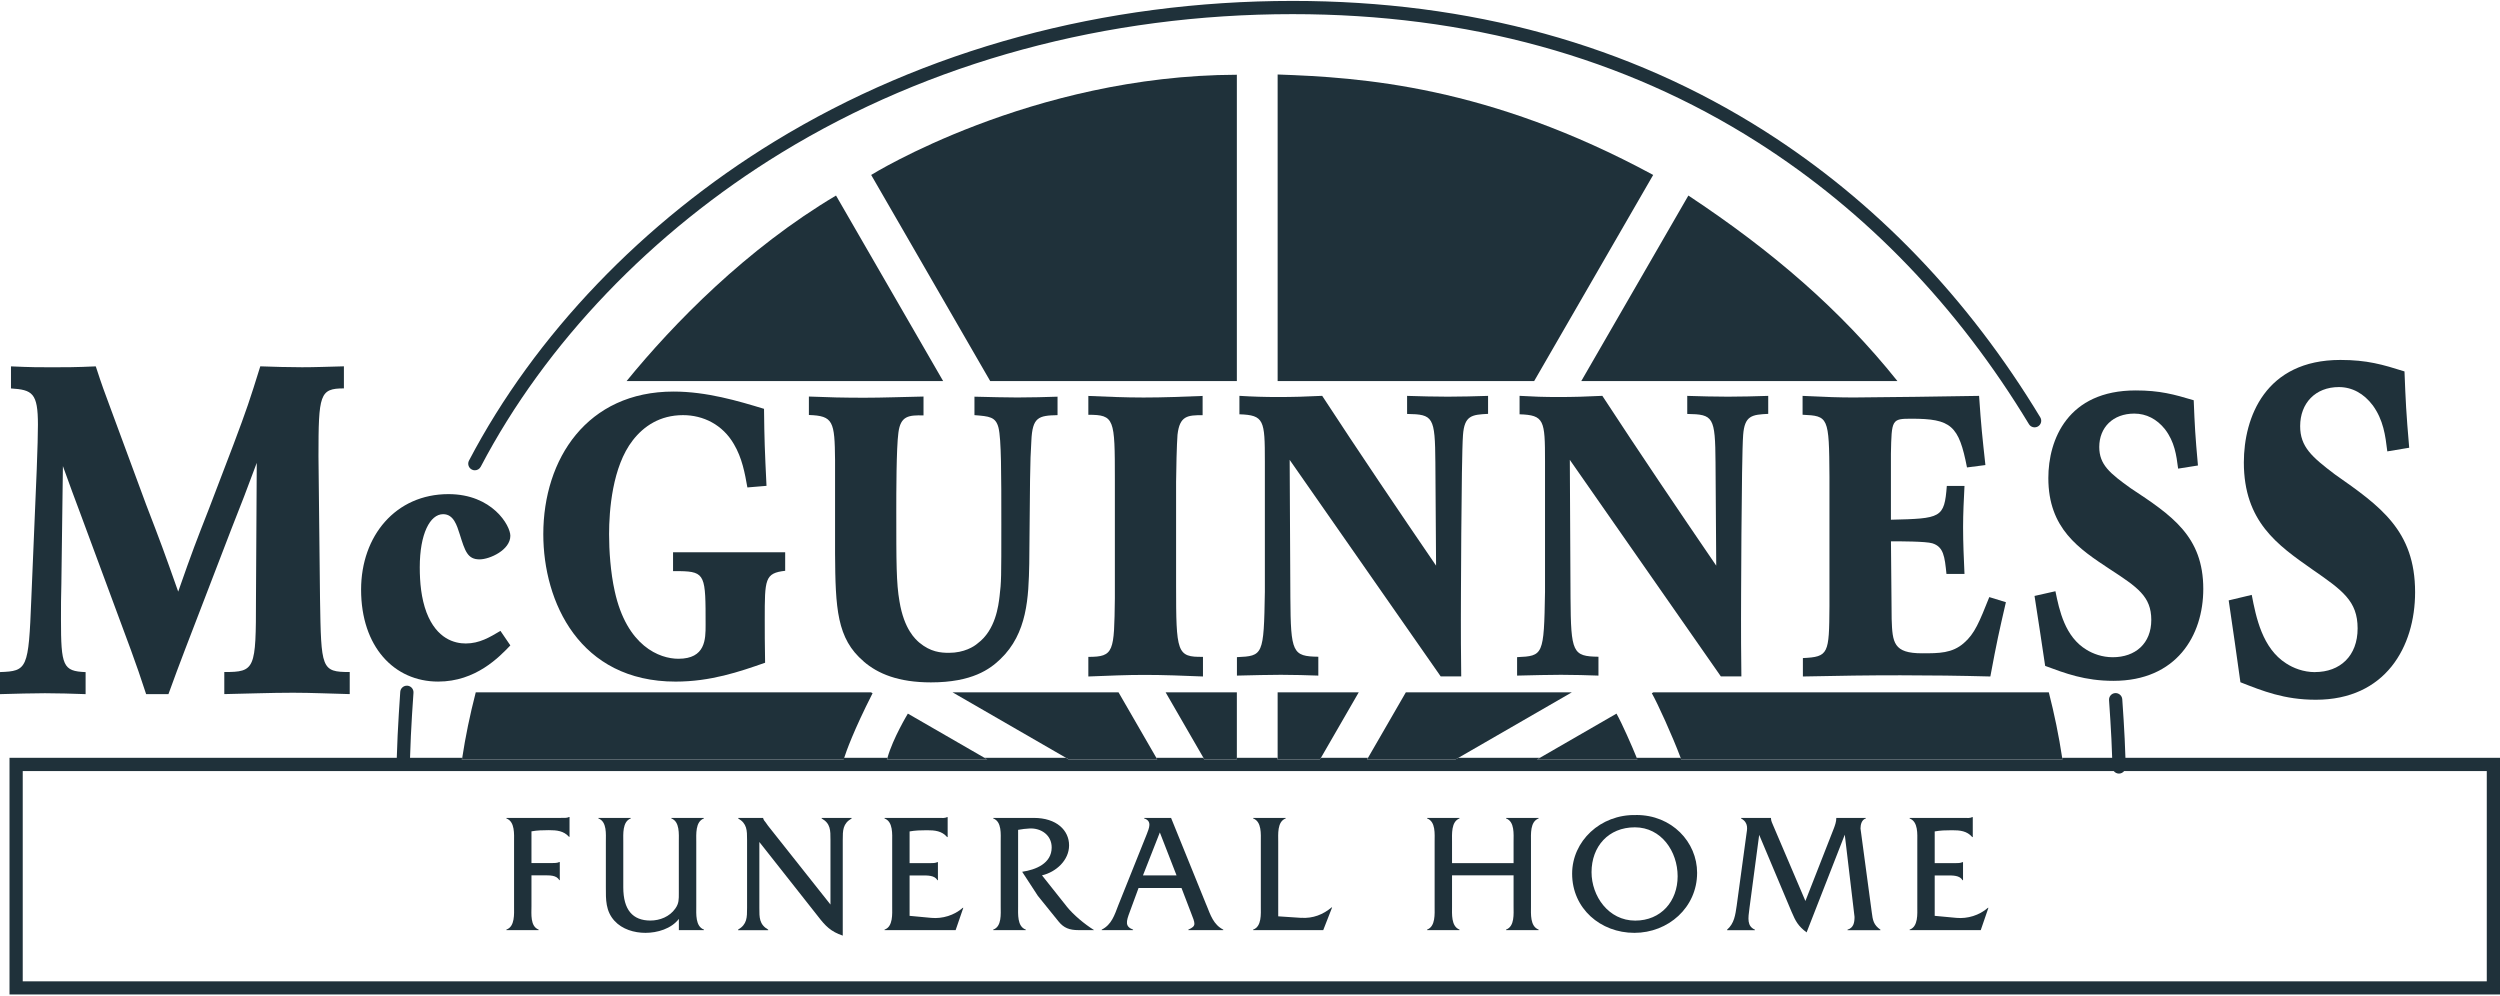<svg width="128" height="51" viewBox="0 0 128 51" fill="none" xmlns="http://www.w3.org/2000/svg">
<path d="M4.383 35.542V34.412C3.221 34.365 3.122 34.106 3.122 31.706C3.122 31.094 3.122 30.506 3.142 29.892L3.221 23.865C3.641 25.042 3.763 25.347 4.121 26.312L6.702 33.28C7.063 34.268 7.121 34.458 7.482 35.54H8.624C9.023 34.433 9.084 34.293 9.483 33.233L11.845 27.088C12.445 25.581 12.544 25.299 13.146 23.698L13.106 30.666C13.106 34.268 13.065 34.408 11.484 34.408V35.538C12.704 35.516 13.825 35.468 15.005 35.468C15.966 35.468 16.927 35.516 17.906 35.538V34.408C16.444 34.408 16.444 34.243 16.385 30.666L16.306 23.369C16.306 20.19 16.367 19.886 17.608 19.886V18.756C16.728 18.778 16.126 18.803 15.467 18.803C14.748 18.803 14.026 18.78 13.327 18.756C12.785 20.497 12.646 20.921 11.946 22.782L10.706 26.03C10.045 27.724 9.864 28.173 9.124 30.291C8.384 28.196 8.245 27.819 7.484 25.843L5.684 20.971C5.303 19.935 5.265 19.865 4.904 18.758C3.902 18.805 3.302 18.805 2.662 18.805C2.021 18.805 1.581 18.805 0.562 18.758V19.888C1.662 19.958 1.942 20.122 1.942 21.747C1.942 22.241 1.922 22.899 1.881 24.029L1.602 30.691C1.462 34.245 1.401 34.363 0 34.41V35.54C0.92 35.518 1.581 35.493 2.301 35.493C2.982 35.493 3.681 35.516 4.383 35.54V35.542Z" fill="#1F313A"/>
<path d="M118.531 34.413C117.931 34.413 117.409 34.201 117.051 33.966C115.831 33.19 115.51 31.611 115.289 30.458L114.109 30.74C114.389 32.646 114.45 33.071 114.709 34.931C115.851 35.378 116.952 35.827 118.571 35.827C122.133 35.827 123.653 33.12 123.653 30.319C123.653 27.165 121.871 25.918 119.55 24.291C118.368 23.396 117.768 22.879 117.768 21.819C117.768 20.642 118.549 19.818 119.749 19.818C120.43 19.818 121.03 20.148 121.49 20.759C122.031 21.512 122.131 22.288 122.23 23.111L123.351 22.924C123.191 21.066 123.171 20.569 123.11 19.017C121.989 18.663 121.188 18.429 119.828 18.429C115.986 18.429 114.885 21.37 114.885 23.678C114.885 26.714 116.627 27.914 118.368 29.139C119.929 30.221 120.71 30.763 120.71 32.175C120.71 33.587 119.81 34.41 118.528 34.41L118.531 34.413Z" fill="#1F313A"/>
<path d="M22.435 34.897C24.355 34.897 25.55 33.65 26.13 33.045L25.623 32.301C25.079 32.624 24.553 32.946 23.847 32.946C23.286 32.946 22.363 32.725 21.837 31.356C21.567 30.632 21.492 29.826 21.492 29.041C21.492 27.332 22.018 26.326 22.688 26.326C23.232 26.326 23.394 26.91 23.538 27.352C23.809 28.218 23.938 28.64 24.553 28.64C25.079 28.64 26.13 28.157 26.13 27.433C26.13 26.91 25.207 25.299 22.961 25.299C20.263 25.299 18.488 27.433 18.488 30.19C18.488 33.106 20.173 34.897 22.435 34.897Z" fill="#1F313A"/>
<path d="M40.201 29.222V28.277H34.46V29.242H34.806C36.127 29.263 36.127 29.484 36.127 31.999C36.127 32.723 36.127 33.729 34.733 33.729C33.772 33.729 32.09 33.086 31.474 30.269C31.257 29.303 31.185 28.175 31.185 27.352C31.185 26.145 31.348 23.892 32.399 22.543C32.96 21.819 33.793 21.255 34.97 21.255C36.003 21.255 36.998 21.738 37.578 22.744C37.995 23.448 38.139 24.233 38.266 24.957L39.245 24.875C39.155 23.003 39.136 22.541 39.118 20.932C37.797 20.531 36.184 20.048 34.483 20.048C30.064 20.048 27.817 23.488 27.817 27.352C27.817 30.812 29.665 34.898 34.591 34.898C36.385 34.898 37.851 34.395 39.173 33.932C39.155 32.906 39.155 32.403 39.155 31.719C39.155 29.646 39.155 29.344 40.206 29.224L40.201 29.222Z" fill="#1F313A"/>
<path d="M44.223 33.871C44.947 34.494 45.998 34.938 47.663 34.938C49.781 34.938 50.688 34.255 51.214 33.752C52.608 32.423 52.662 30.573 52.698 28.861C52.734 24.776 52.734 23.631 52.806 22.564C52.86 21.357 53.169 21.276 54.146 21.255V20.31C53.494 20.33 52.842 20.351 52.082 20.351C51.394 20.351 50.832 20.33 49.892 20.31V21.255C50.652 21.316 50.979 21.336 51.123 21.898C51.268 22.482 51.268 24.253 51.268 26.847C51.268 29.604 51.268 29.784 51.178 30.528C51.123 30.991 50.979 32.258 50.054 32.942C49.874 33.102 49.366 33.425 48.588 33.425C48.171 33.425 47.647 33.384 47.068 32.901C46.887 32.741 46.289 32.238 46.053 30.788C45.89 29.863 45.89 28.796 45.89 26.139C45.89 25.313 45.89 22.94 45.998 22.155C46.107 21.289 46.524 21.251 47.284 21.269V20.303C46.143 20.324 45.22 20.364 44.241 20.364C43.262 20.364 42.358 20.344 41.415 20.303V21.248C42.664 21.289 42.737 21.571 42.755 23.563V28.331C42.773 31.149 42.845 32.698 44.221 33.865L44.223 33.871Z" fill="#1F313A"/>
<path d="M55.723 33.63V34.636C56.828 34.595 57.624 34.555 58.603 34.555C59.582 34.555 60.595 34.595 61.592 34.636V33.63C60.252 33.65 60.216 33.429 60.216 29.948V24.677C60.216 24.174 60.252 22.685 60.288 22.263C60.397 21.278 60.814 21.257 61.574 21.257V20.272C60.577 20.312 59.564 20.353 58.549 20.353C57.606 20.353 56.666 20.312 55.723 20.272V21.237C57.063 21.237 57.081 21.438 57.081 24.537V30.634C57.044 33.37 57.044 33.632 55.723 33.632V33.63Z" fill="#1F313A"/>
<path d="M76.189 21.194V20.269C75.501 20.29 74.813 20.31 74.125 20.31C73.437 20.31 72.749 20.29 72.043 20.269V21.194C73.383 21.215 73.473 21.334 73.491 23.689L73.527 28.961C71.589 26.123 69.616 23.206 67.696 20.267C66.882 20.308 66.194 20.328 65.413 20.328C64.761 20.328 64.109 20.308 63.458 20.267V21.212C64.725 21.253 64.761 21.515 64.761 23.626V30.305C64.707 33.565 64.671 33.585 63.331 33.646V34.591C64.236 34.571 64.908 34.55 65.578 34.55C66.284 34.55 66.882 34.571 67.498 34.591V33.625C66.176 33.605 66.085 33.425 66.067 30.607L66.031 23.545L73.764 34.632H74.815C74.797 33.204 74.797 32.559 74.797 31.715C74.797 31.514 74.815 23.445 74.905 22.277C74.977 21.271 75.359 21.23 76.191 21.19L76.189 21.194Z" fill="#1F313A"/>
<path d="M90.533 21.194V20.269C89.845 20.29 89.157 20.31 88.469 20.31C87.781 20.31 87.093 20.29 86.387 20.269V21.194C87.727 21.215 87.817 21.334 87.835 23.689L87.871 28.961C85.933 26.123 83.96 23.206 82.04 20.267C81.226 20.308 80.538 20.328 79.757 20.328C79.105 20.328 78.454 20.308 77.802 20.267V21.212C79.069 21.253 79.105 21.515 79.105 23.626V30.305C79.051 33.565 79.015 33.585 77.675 33.646V34.591C78.58 34.571 79.252 34.55 79.922 34.55C80.628 34.55 81.226 34.571 81.841 34.591V33.625C80.52 33.605 80.43 33.425 80.411 30.607L80.375 23.545L88.108 34.632H89.159C89.141 33.204 89.141 32.559 89.141 31.715C89.141 31.514 89.159 23.445 89.249 22.277C89.322 21.271 89.703 21.23 90.535 21.19L90.533 21.194Z" fill="#1F313A"/>
<path d="M92.308 33.691V34.636C94.39 34.595 95.513 34.575 97.307 34.575C98.847 34.575 100.368 34.595 101.906 34.636C102.251 32.784 102.341 32.403 102.702 30.833L101.852 30.571C101.344 31.839 101.11 32.443 100.548 32.926C99.95 33.449 99.28 33.449 98.412 33.449C96.946 33.449 96.892 32.906 96.853 31.699L96.817 27.715C97.252 27.715 98.61 27.715 98.935 27.817C99.515 27.997 99.569 28.5 99.659 29.387H100.582C100.546 28.582 100.51 27.797 100.51 26.994C100.51 26.29 100.546 25.586 100.582 24.88H99.677C99.551 26.529 99.386 26.549 96.815 26.61V23.229C96.851 21.478 96.851 21.438 97.866 21.438C99.894 21.438 100.293 21.781 100.71 23.933L101.653 23.811C101.491 22.322 101.437 21.86 101.329 20.269C100.313 20.29 95.84 20.351 94.918 20.351C94.212 20.351 93.488 20.33 92.292 20.269V21.235C93.614 21.296 93.65 21.336 93.668 24.395V31.056C93.65 33.47 93.632 33.632 92.31 33.693L92.308 33.691Z" fill="#1F313A"/>
<path d="M108.028 29.143C109.44 30.068 110.146 30.533 110.146 31.74C110.146 32.946 109.332 33.65 108.172 33.65C107.629 33.65 107.157 33.47 106.832 33.269C105.727 32.606 105.438 31.257 105.238 30.271L104.168 30.512C104.421 32.143 104.475 32.504 104.712 34.094C105.745 34.476 106.74 34.859 108.208 34.859C111.432 34.859 112.808 32.545 112.808 30.152C112.808 27.456 111.195 26.389 109.095 25C108.026 24.235 107.482 23.793 107.482 22.886C107.482 21.88 108.188 21.176 109.275 21.176C109.891 21.176 110.435 21.458 110.85 21.981C111.339 22.624 111.43 23.29 111.52 23.994L112.535 23.833C112.391 22.243 112.372 21.821 112.318 20.493C111.303 20.19 110.579 19.99 109.348 19.99C105.869 19.99 104.875 22.505 104.875 24.476C104.875 27.073 106.449 28.099 108.026 29.143H108.028Z" fill="#1F313A"/>
<path d="M28.722 41.877H25.927V41.904C26.371 42.069 26.32 42.707 26.32 43.108V46.399C26.32 46.792 26.371 47.439 25.927 47.595V47.622H27.578V47.595C27.141 47.428 27.211 46.792 27.211 46.399V44.818H27.856C28.126 44.818 28.494 44.8 28.634 45.062H28.661V44.137H28.634C28.528 44.189 28.39 44.189 28.257 44.189H27.211V42.565C27.49 42.513 27.795 42.504 28.102 42.504C28.503 42.504 28.862 42.538 29.132 42.844H29.16V41.832H29.132C29.02 41.892 28.871 41.874 28.722 41.874V41.877Z" fill="#1F313A"/>
<path d="M36.039 41.904L36.03 41.877H34.373V41.904C34.81 42.068 34.756 42.707 34.756 43.099V45.727C34.756 46.041 34.765 46.259 34.573 46.521C34.285 46.932 33.788 47.132 33.299 47.132C32.399 47.132 31.912 46.591 31.912 45.429V43.099C31.912 42.707 31.86 42.068 32.295 41.904V41.877H30.637V41.904C31.081 42.068 31.02 42.707 31.02 43.099V45.429C31.02 46.059 31.002 46.643 31.465 47.15C31.857 47.579 32.469 47.762 33.046 47.762C33.657 47.762 34.373 47.552 34.758 47.047V47.622H36.042V47.595C35.597 47.428 35.649 46.792 35.649 46.399V43.108C35.649 42.707 35.597 42.068 36.042 41.904H36.039Z" fill="#1F313A"/>
<path d="M42.067 41.904C42.529 42.165 42.52 42.515 42.52 43.004V46.313L39.324 42.28L39.202 42.107C39.141 42.037 39.105 41.994 39.071 41.888V41.879H37.797V41.906C38.25 42.167 38.25 42.517 38.25 43.007V46.489C38.25 46.979 38.25 47.328 37.788 47.599V47.626H39.333V47.599C38.87 47.328 38.879 46.979 38.879 46.489V43.11L41.875 46.909C42.258 47.407 42.529 47.694 43.149 47.904V43.007C43.149 42.517 43.149 42.167 43.603 41.906V41.879H42.067V41.906V41.904Z" fill="#1F313A"/>
<path d="M47.681 46.995L46.571 46.891V44.823H47.219C47.489 44.823 47.857 44.814 47.995 45.066H48.022V44.141H47.995C47.891 44.193 47.751 44.193 47.611 44.193H46.571V42.569C46.851 42.517 47.156 42.508 47.462 42.508C47.864 42.508 48.222 42.542 48.493 42.858H48.52V41.836H48.493C48.38 41.897 48.231 41.879 48.083 41.879H45.288V41.906C45.732 42.071 45.68 42.709 45.68 43.111V46.402C45.68 46.794 45.732 47.441 45.288 47.597V47.624H48.928L49.321 46.48H49.294C48.859 46.864 48.254 47.049 47.679 46.995H47.681Z" fill="#1F313A"/>
<path d="M54.606 46.399L53.35 44.818C54.065 44.651 54.737 44.049 54.737 43.282C54.737 42.515 54.099 41.877 52.93 41.877H50.853V41.904C51.297 42.068 51.236 42.707 51.236 43.108V46.399C51.236 46.792 51.297 47.439 50.853 47.595V47.622H52.52V47.595C52.075 47.437 52.127 46.801 52.127 46.399V42.488C52.328 42.452 52.52 42.427 52.72 42.418C53.305 42.391 53.846 42.758 53.846 43.388C53.846 44.209 53.034 44.532 52.335 44.635L53.138 45.867L54.202 47.184C54.464 47.507 54.753 47.622 55.215 47.622H56.018C55.52 47.308 54.969 46.853 54.604 46.399H54.606Z" fill="#1F313A"/>
<path d="M61.775 46.356L59.959 41.877H58.581V41.904C59 42.035 58.833 42.402 58.712 42.716L57.254 46.356C57.063 46.855 56.914 47.342 56.408 47.597V47.624H58.014V47.597C57.595 47.439 57.656 47.187 57.841 46.697L58.294 45.465H60.493L60.965 46.697C61.202 47.308 61.27 47.405 60.843 47.597V47.624H62.632V47.597C62.133 47.344 61.978 46.855 61.777 46.356H61.775ZM58.52 44.82L59.384 42.621L60.239 44.82H58.517H58.52Z" fill="#1F313A"/>
<path d="M66.631 46.995L65.445 46.916V43.108C65.445 42.716 65.384 42.068 65.828 41.904V41.877H64.161V41.904C64.606 42.068 64.554 42.707 64.554 43.108V46.399C64.554 46.792 64.606 47.439 64.161 47.595V47.622H67.75L68.204 46.46H68.176C67.741 46.826 67.225 47.029 66.631 46.992V46.995Z" fill="#1F313A"/>
<path d="M77.111 41.904C77.556 42.068 77.495 42.707 77.495 43.108V44.191H74.344V43.108C74.344 42.707 74.292 42.068 74.727 41.904V41.877H73.069V41.904C73.513 42.068 73.453 42.707 73.453 43.099V46.399C73.453 46.792 73.504 47.43 73.069 47.595V47.622H74.727V47.595C74.292 47.428 74.344 46.792 74.344 46.399V44.818H77.495V46.399C77.495 46.792 77.556 47.43 77.111 47.595V47.622H78.778V47.595C78.334 47.428 78.386 46.792 78.386 46.399V43.099C78.386 42.707 78.334 42.068 78.778 41.904V41.877H77.111V41.904Z" fill="#1F313A"/>
<path d="M83.766 41.73C81.932 41.687 80.493 43.074 80.493 44.732C80.493 46.521 81.95 47.762 83.68 47.762C85.41 47.762 86.892 46.469 86.892 44.687C86.892 43.115 85.6 41.719 83.766 41.728V41.73ZM83.723 47.135C82.351 47.135 81.487 45.878 81.487 44.656C81.487 43.338 82.351 42.359 83.705 42.359C85.058 42.359 85.895 43.591 85.895 44.865C85.895 46.14 85.049 47.135 83.721 47.135H83.723Z" fill="#1F313A"/>
<path d="M95.834 46.706L95.258 42.42C95.258 42.219 95.319 41.967 95.529 41.906V41.879H94.018V41.888C94.018 42.071 93.957 42.246 93.887 42.429L92.437 46.131L90.794 42.28C90.743 42.158 90.673 42.028 90.673 41.888V41.879H89.145V41.906C89.547 42.125 89.45 42.474 89.416 42.718L88.918 46.377C88.848 46.848 88.796 47.277 88.428 47.599V47.626H89.852V47.599C89.441 47.416 89.502 47.031 89.572 46.498L90.07 42.745L91.728 46.683C91.938 47.173 92.06 47.407 92.498 47.739L94.453 42.736L94.952 46.945C94.952 47.243 94.9 47.505 94.593 47.599V47.626H96.278V47.599C95.928 47.356 95.885 47.119 95.834 46.708V46.706Z" fill="#1F313A"/>
<path d="M100.167 46.995L99.057 46.891V44.823H99.704C99.975 44.823 100.343 44.814 100.48 45.066H100.507V44.141H100.48C100.377 44.193 100.237 44.193 100.097 44.193H99.057V42.569C99.337 42.517 99.641 42.508 99.948 42.508C100.35 42.508 100.708 42.542 100.979 42.858H101.006V41.836H100.979C100.866 41.897 100.717 41.879 100.568 41.879H97.773V41.906C98.218 42.071 98.166 42.709 98.166 43.111V46.402C98.166 46.794 98.218 47.441 97.773 47.597V47.624H101.414L101.807 46.48H101.78C101.344 46.864 100.74 47.049 100.165 46.995H100.167Z" fill="#1F313A"/>
<path d="M108.822 38.798C108.79 37.589 108.666 35.881 108.66 35.8C108.646 35.613 108.481 35.475 108.296 35.486C108.109 35.5 107.969 35.662 107.983 35.85C107.983 35.87 108.111 37.598 108.143 38.798H105.581C105.585 38.827 105.59 38.859 105.594 38.888H86.078C86.066 38.859 86.055 38.827 86.044 38.798H83.795C83.808 38.829 83.82 38.861 83.831 38.888H78.688L78.844 38.798H74.668L74.513 38.888H69.988L70.04 38.798H67.628L67.576 38.888H65.411V38.798H63.322V38.888H61.662L61.61 38.798H59.199L59.251 38.888H54.726L54.57 38.798H50.395L50.55 38.888H45.407C45.414 38.859 45.425 38.827 45.432 38.798H43.217C43.199 38.856 43.19 38.888 43.19 38.888H23.644C23.649 38.859 23.656 38.827 23.66 38.798H20.994C21.032 37.354 21.168 35.489 21.17 35.471C21.183 35.283 21.044 35.121 20.856 35.107C20.667 35.096 20.507 35.234 20.493 35.421C20.493 35.441 20.353 37.336 20.315 38.798H0.487V50.918H128V38.798H108.822ZM127.323 50.243H1.164V39.477H108.224C108.285 39.556 108.382 39.608 108.49 39.608C108.599 39.608 108.693 39.556 108.757 39.477H127.323V50.243Z" fill="#1F313A"/>
<path d="M86.445 10.012L80.962 19.509H97.147C94.228 15.855 90.729 12.848 86.445 10.012Z" fill="#1F313A"/>
<path d="M105.596 38.888C105.592 38.858 105.587 38.827 105.583 38.798C105.414 37.67 105.181 36.549 104.899 35.446H84.657L84.573 35.493C84.855 35.98 85.629 37.681 86.048 38.798C86.06 38.827 86.071 38.858 86.082 38.888H105.599H105.596Z" fill="#1F313A"/>
<path d="M84.643 8.957C76.204 4.389 69.679 3.963 65.415 3.814V19.509H78.55L84.643 8.957Z" fill="#1F313A"/>
<path d="M63.327 3.827C52.788 3.857 44.604 8.957 44.604 8.957L50.697 19.509H63.327V3.827Z" fill="#1F313A"/>
<path d="M42.804 10.012C38.216 12.737 34.481 16.57 32.083 19.509H48.288L42.804 10.012Z" fill="#1F313A"/>
<path d="M43.197 38.888C43.197 38.888 43.206 38.856 43.224 38.798C43.319 38.5 43.691 37.431 44.676 35.493L44.593 35.446H24.359C24.057 36.614 23.827 37.74 23.667 38.798C23.662 38.827 23.656 38.858 23.651 38.888H43.197Z" fill="#1F313A"/>
<path d="M50.555 38.888L50.399 38.797L46.483 36.537C46.483 36.537 45.716 37.803 45.439 38.797C45.43 38.827 45.421 38.858 45.414 38.888H50.557H50.555Z" fill="#1F313A"/>
<path d="M59.255 38.888L59.203 38.798L57.268 35.446H48.768L54.575 38.798L54.73 38.888H59.255Z" fill="#1F313A"/>
<path d="M63.327 38.888V35.446H59.679L61.615 38.798L61.666 38.888H63.327Z" fill="#1F313A"/>
<path d="M67.581 38.888L67.633 38.798L69.568 35.446H65.415V38.888H67.581Z" fill="#1F313A"/>
<path d="M74.517 38.888L74.673 38.798L80.481 35.446H71.98L70.044 38.798L69.992 38.888H74.517Z" fill="#1F313A"/>
<path d="M83.835 38.888C83.824 38.861 83.813 38.829 83.799 38.797C83.558 38.204 83.055 37.052 82.764 36.537L78.848 38.797L78.692 38.888H83.835Z" fill="#1F313A"/>
<path d="M24.156 24.041C24.206 24.068 24.26 24.079 24.312 24.079C24.434 24.079 24.551 24.014 24.612 23.899C27.921 17.578 33.387 11.869 40.005 7.822C47.602 3.178 56.654 0.724 66.182 0.724C75.14 0.724 83.15 2.93 89.989 7.283C95.558 10.827 100.232 15.683 103.882 21.717C103.979 21.878 104.187 21.927 104.347 21.832C104.507 21.735 104.559 21.528 104.462 21.368C100.758 15.244 96.012 10.313 90.355 6.712C83.403 2.289 75.271 0.047 66.182 0.047C56.53 0.047 47.356 2.535 39.653 7.245C32.931 11.355 27.378 17.156 24.012 23.583C23.926 23.748 23.989 23.953 24.154 24.039L24.156 24.041Z" fill="#1F313A"/>
</svg>
